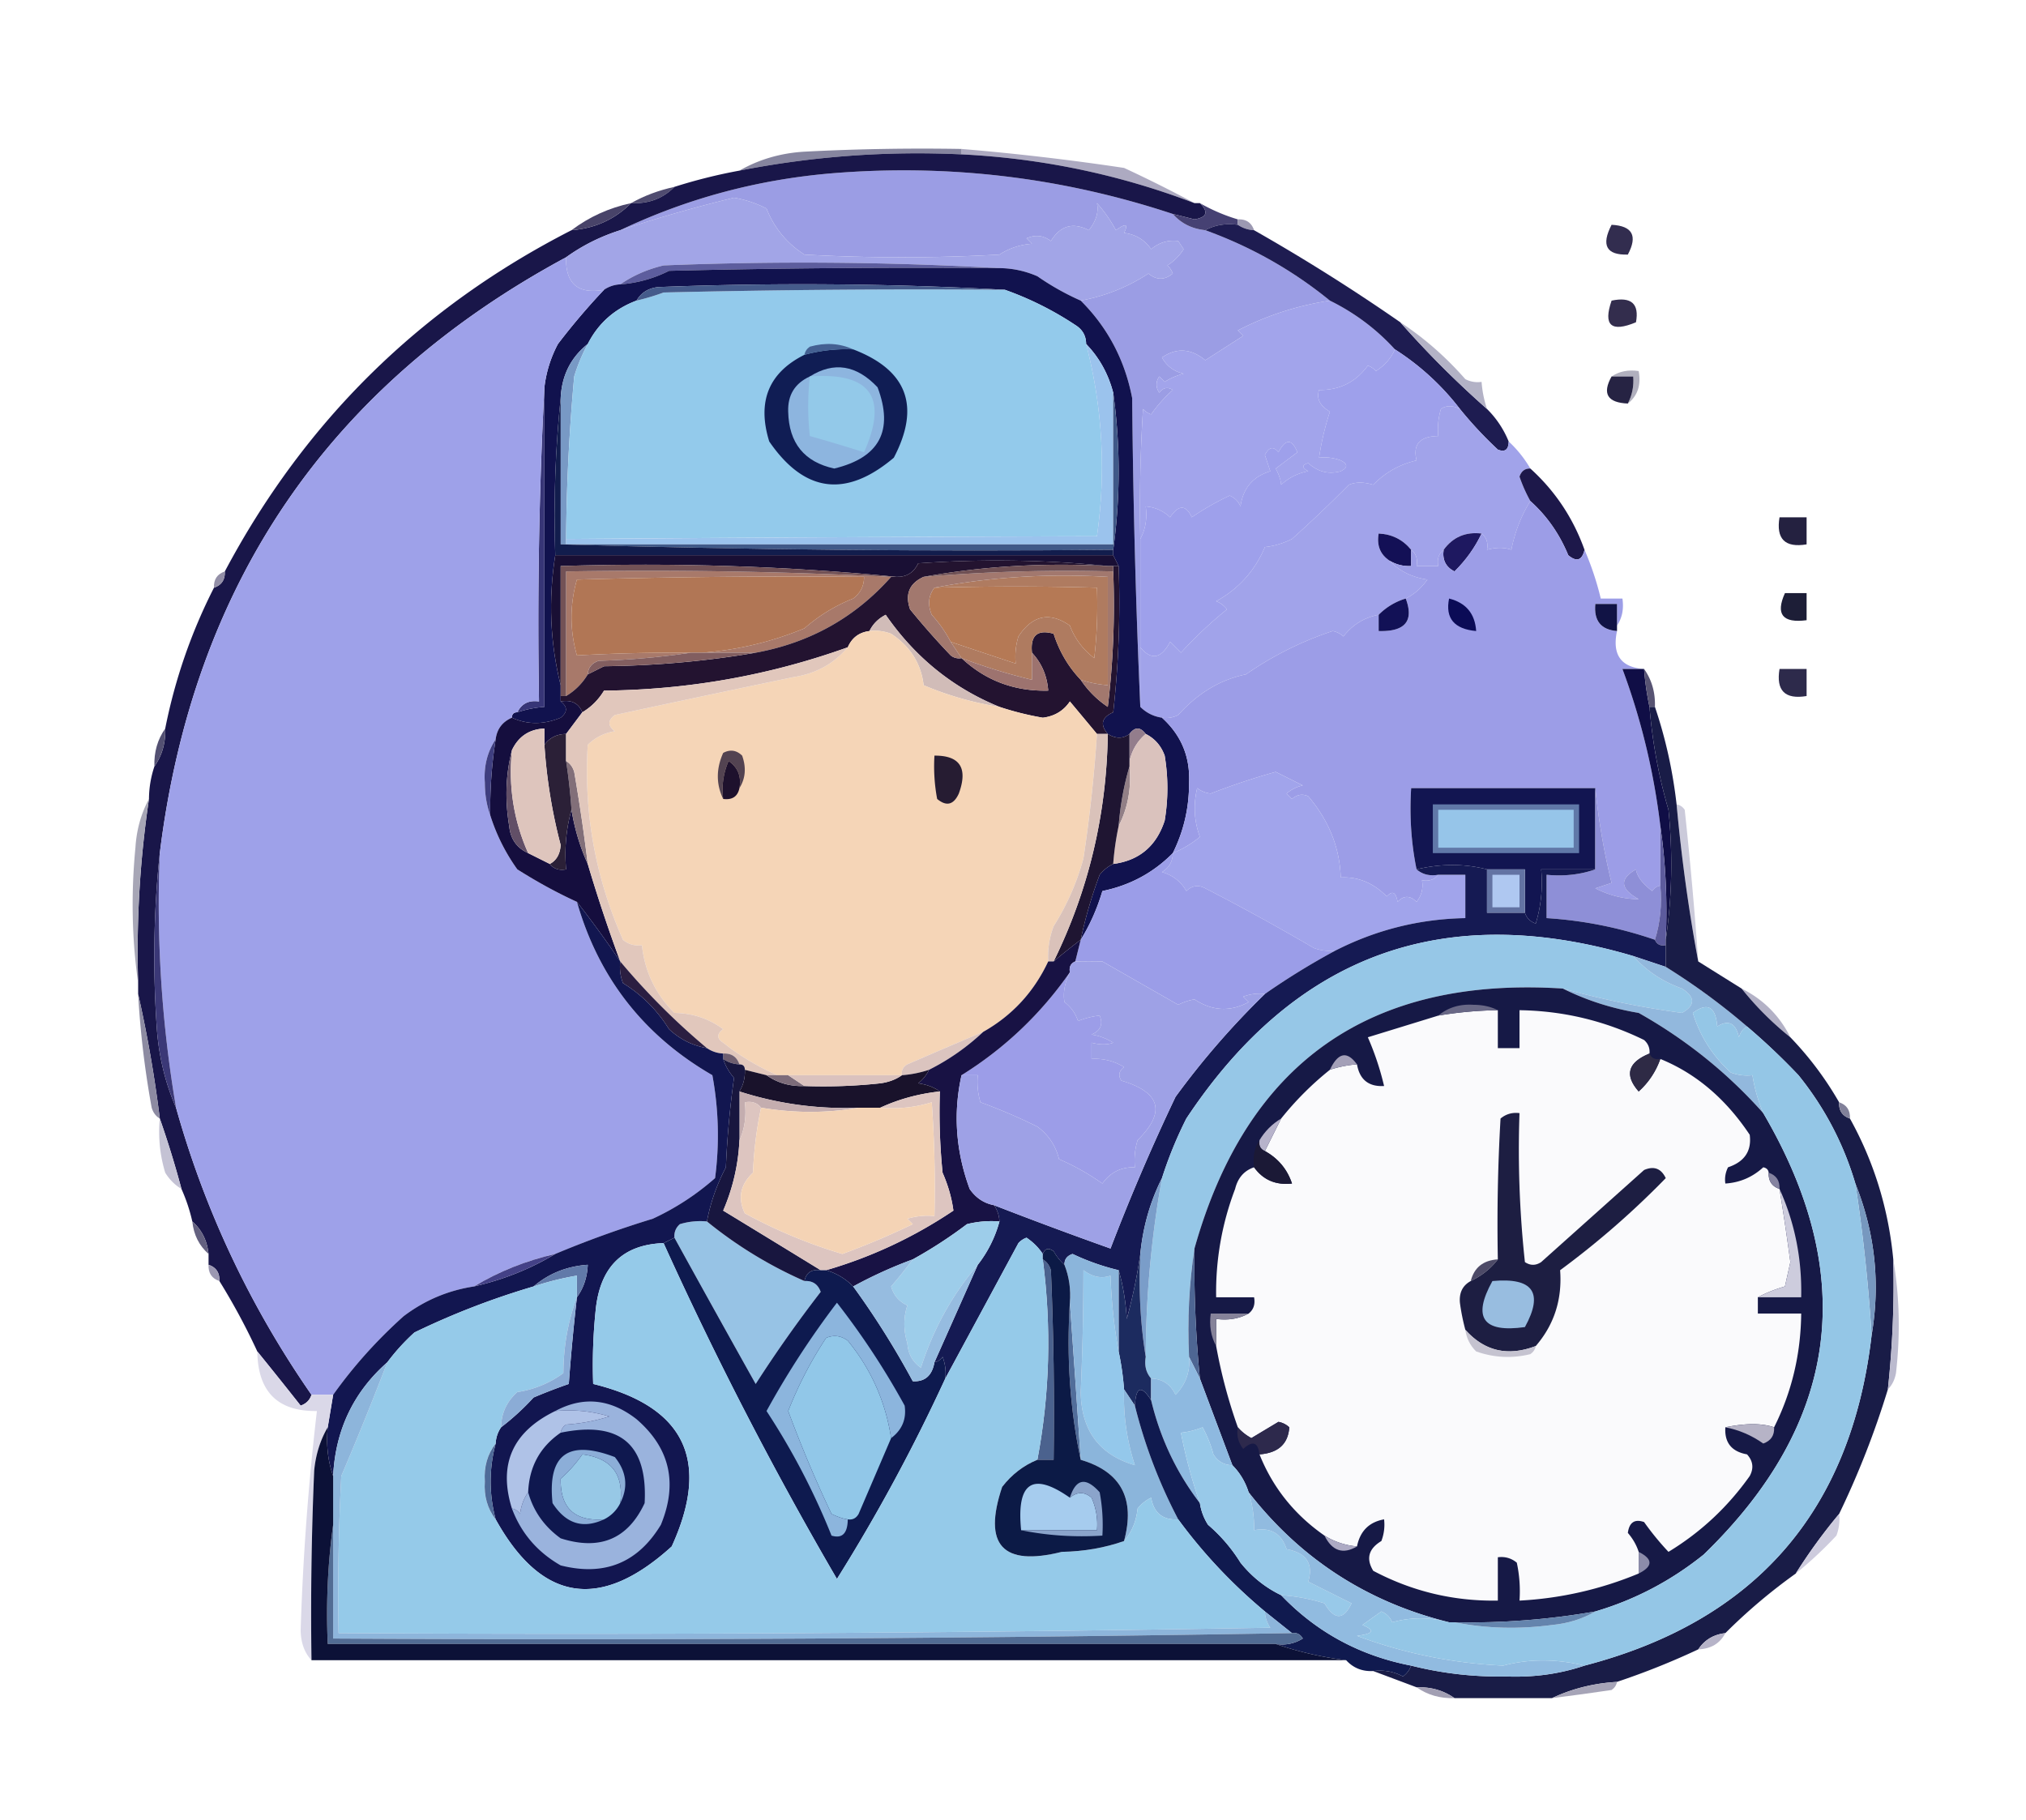 <svg xmlns="http://www.w3.org/2000/svg" width="556.548" height="500" style="shape-rendering:geometricPrecision;text-rendering:geometricPrecision;image-rendering:optimizeQuality;fill-rule:evenodd;clip-rule:evenodd" viewBox="0 0 556.548 500"><path style="opacity:1" fill="#adaac1" d="M264.137 42.411v-1.488a684.524 684.524 0 0 1 44.643 5.208 363.095 363.095 0 0 1 19.345 9.673q-30.859 -11.766 -63.988 -13.393"/><path style="opacity:1" fill="#86859f" d="M264.137 40.923v1.488a253.869 253.869 0 0 0 -61.012 4.464q8.058 -4.628 17.857 -5.208 21.565 -1.116 43.155 -0.744"/><path style="opacity:1" fill="#9b9de4" d="M322.173 58.78q3.423 3.894 8.929 4.464 18.869 6.823 34.226 19.345a81.101 81.101 0 0 0 -25.298 8.185l1.488 1.488 -10.417 6.696q-5.929 -4.869 -11.905 -0.744 1.955 3.537 5.952 4.464 -2.827 0.692 -5.208 2.232l-1.488 -1.488q-1.488 2.232 0 4.464 1.603 -2.121 3.72 -0.744a37.946 37.946 0 0 0 -5.952 6.696 5.432 5.432 0 0 1 -2.232 -1.488q-1.116 17.842 -0.744 35.714v46.131a2397.323 2397.323 0 0 1 -2.232 -84.821q-3.018 -15.714 -14.137 -26.786 10.128 -1.871 18.601 -7.44 3.335 2.783 6.696 0a5.432 5.432 0 0 0 -1.488 -2.232 14.286 14.286 0 0 0 4.464 -4.464l-1.488 -2.232q-4.095 -0.539 -7.44 2.232 -2.713 -3.884 -7.44 -4.464 1.875 -3.72 -2.232 -0.744a38.691 38.691 0 0 0 -5.208 -7.44q0.774 3.661 -2.232 7.44 -6.528 -3.388 -10.417 2.976 -3.098 -2.351 -6.696 -0.744l1.488 1.488q-4.943 0.379 -8.929 2.976 -26.786 1.488 -53.571 0 -7.225 -4.625 -10.417 -12.649a30.655 30.655 0 0 0 -8.929 -2.976 409.226 409.226 0 0 0 -31.25 8.929q27.315 -13.013 58.036 -15.625 48.091 -3.958 93.75 11.161"/><path style="opacity:1" fill="#504c70" d="M185.268 51.339q-4.726 4.808 -11.905 4.464 5.438 -3.06 11.905 -4.464"/><path style="opacity:1" fill="#191649" d="M264.137 42.411q33.129 1.626 63.988 13.393h1.488q3.653 3.625 -1.488 4.464a520.834 520.834 0 0 0 -5.952 -1.488q-45.659 -15.119 -93.75 -11.161 -30.72 2.612 -58.036 15.625 -8.15 2.588 -14.881 7.44 -97.857 52.774 -111.607 163.691 -2.588 24.165 -0.744 49.107 0.966 11.153 5.208 20.833 11.875 42.363 37.202 78.869 -0.695 2.183 -2.976 2.976a1433.037 1433.037 0 0 0 -11.905 -14.881 180.06 180.06 0 0 0 -10.417 -19.345q0.164 -3.408 -2.976 -4.464v-2.976q-0.57 -5.506 -4.464 -8.929a47.173 47.173 0 0 0 -2.976 -8.929 266.369 266.369 0 0 0 -5.952 -19.345 351.191 351.191 0 0 0 -5.952 -34.226v-2.976a284.226 284.226 0 0 1 2.976 -50.595 28.571 28.571 0 0 1 1.488 -8.929q3.177 -4.497 2.976 -10.417a148.81 148.81 0 0 1 13.393 -38.691q3.14 -1.057 2.976 -4.464 32.857 -61.875 95.238 -93.75 9.679 -0.753 16.369 -7.44 7.179 0.344 11.905 -4.464a145.089 145.089 0 0 1 17.857 -4.464 253.869 253.869 0 0 1 61.012 -4.464"/><path style="opacity:1" fill="#464173" d="M329.613 55.804a49.107 49.107 0 0 0 10.417 4.464v1.488q-4.99 -0.658 -8.929 1.488 -5.506 -0.57 -8.929 -4.464 2.94 0.716 5.952 1.488 5.141 -0.839 1.488 -4.464"/><path style="opacity:1" fill="#484369" d="M173.363 55.804q-6.69 6.688 -16.369 7.44 7.232 -5.472 16.369 -7.44"/><path style="opacity:1" fill="#9c99b2" d="M340.03 61.756v-1.488q3.408 -0.164 4.464 2.976a8.527 8.527 0 0 1 -4.464 -1.488"/><path style="opacity:1" fill="#a2a5e7" d="M296.875 82.589a71.429 71.429 0 0 1 -11.905 -6.696 26.488 26.488 0 0 0 -10.417 -2.232 956.846 956.846 0 0 0 -92.262 -0.744q-6.641 1.573 -11.905 5.208a8.527 8.527 0 0 0 -4.464 1.488q-10.699 1.949 -10.417 -8.929 6.731 -4.853 14.881 -7.44a409.226 409.226 0 0 1 31.25 -8.929 30.655 30.655 0 0 1 8.929 2.976q3.192 8.024 10.417 12.649 26.786 1.488 53.571 0 3.985 -2.597 8.929 -2.976l-1.488 -1.488q3.598 -1.607 6.696 0.744 3.888 -6.365 10.417 -2.976 3.006 -3.78 2.232 -7.44a38.691 38.691 0 0 1 5.208 7.44q4.107 -2.976 2.232 0.744 4.728 0.58 7.44 4.464 3.345 -2.771 7.44 -2.232l1.488 2.232a14.286 14.286 0 0 1 -4.464 4.464q1.021 0.924 1.488 2.232 -3.362 2.783 -6.696 0 -8.473 5.57 -18.601 7.44"/><path style="opacity:1" fill="#322d4f" d="M442.709 61.756q8.594 0.446 4.464 8.185 -8.847 0.263 -4.464 -8.185"/><path style="opacity:1" fill="#5d5d9e" d="M274.554 73.661q-45.393 -0.372 -90.774 0.744a35.566 35.566 0 0 1 -13.393 3.72q5.263 -3.635 11.905 -5.208a956.846 956.846 0 0 1 92.262 0.744"/><path style="opacity:1" fill="#a2a4eb" d="M365.328 82.589q10.246 5.049 17.857 13.393 -1.577 3.647 -5.208 5.952a5.432 5.432 0 0 0 -2.232 -1.488q-4.949 6.801 -13.393 6.696 -1.146 3.518 2.976 5.952a77.976 77.976 0 0 0 -2.976 12.649 12.56 12.56 0 0 1 5.952 0.744q2.976 1.488 0 2.976 -4.918 1.393 -8.929 -2.232 -2.67 0.772 0 2.232 -4.289 0.804 -7.44 3.72 -0.143 -1.93 -1.488 -4.464l5.952 -4.464q-2.271 -5.643 -5.208 0 -2.039 -2.574 -3.72 0.744l1.488 4.464q-7.183 2.19 -8.185 9.673 -0.866 -2.071 -2.976 -2.976a74.405 74.405 0 0 0 -10.417 5.952q-2.424 -5.238 -5.952 0 -2.902 -2.693 -6.696 -2.976 0.658 4.988 -1.488 8.929 -0.372 -17.872 0.744 -35.714 0.924 1.019 2.232 1.488a37.946 37.946 0 0 1 5.952 -6.696q-2.118 -1.376 -3.72 0.744 -1.488 -2.232 0 -4.464l1.488 1.488a16.964 16.964 0 0 1 5.208 -2.232q-3.997 -0.927 -5.952 -4.464 5.976 -4.125 11.905 0.744l10.417 -6.696 -1.488 -1.488a81.101 81.101 0 0 1 25.298 -8.185"/><path style="opacity:1" fill="#1e1c51" d="M331.101 63.244q3.939 -2.146 8.929 -1.488 1.99 1.362 4.464 1.488a525.298 525.298 0 0 1 40.179 25.298q11.161 12.649 23.81 23.81a26.637 26.637 0 0 1 5.952 8.929q-0.039 3.411 -2.976 2.232a108.631 108.631 0 0 1 -10.417 -11.161 69.941 69.941 0 0 0 -17.857 -16.369q-7.612 -8.344 -17.857 -13.393 -15.357 -12.522 -34.226 -19.345"/><path style="opacity:1" fill="#b3b2c6" d="M384.673 88.542q9.832 6.464 17.857 15.625 2.116 1.079 4.464 0.744a30.804 30.804 0 0 0 1.488 7.44q-12.649 -11.161 -23.81 -23.81"/><path style="opacity:1" fill="#332d4d" d="M442.709 82.589q8.121 -1.704 6.696 5.952 -10.234 4.271 -6.696 -5.952"/><path style="opacity:1" fill="#b1b0be" d="M442.709 103.423q3.167 -2.122 7.44 -1.488 1.06 5.763 -2.976 8.929 1.787 -3.442 1.488 -7.44z"/><path style="opacity:1" fill="#262343" d="M442.709 103.423h5.952q0.299 3.999 -1.488 7.44 -8.423 -0.351 -4.464 -7.44"/><path style="opacity:1" fill="#a1a3ea" d="M401.042 112.351a108.631 108.631 0 0 0 10.417 11.161q2.938 1.179 2.976 -2.232a32.143 32.143 0 0 1 5.952 7.44q-2.226 -0.067 -2.976 2.232a41.22 41.22 0 0 0 2.976 6.696q-3.784 6.107 -5.208 13.393 -2.899 -1.04 -6.696 0 0.53 -2.881 -1.488 -4.464 -6.592 -0.781 -10.417 4.464 -2.018 1.583 -1.488 4.464h-5.952q0.53 -2.881 -1.488 -4.464 -3.467 -4.208 -8.929 -4.464 -0.848 4.906 2.976 7.44 3.948 4.235 10.417 5.208 -2.435 3.46 -5.952 5.208a17.47 17.47 0 0 0 -7.44 4.464q-5.927 1.118 -9.673 5.952a5.863 5.863 0 0 0 -2.976 -1.488 93.006 93.006 0 0 0 -23.81 11.905q-10.579 2.176 -18.601 11.161a7.336 7.336 0 0 1 -4.464 0.744q-3.487 -0.521 -5.952 -2.976v-16.369q4.501 5.491 8.185 -1.488l2.976 2.976a113.988 113.988 0 0 1 12.649 -11.905 6.637 6.637 0 0 0 -2.976 -2.232q9.253 -5.095 13.393 -14.881a21.875 21.875 0 0 0 7.44 -2.232 358.631 358.631 0 0 0 15.625 -14.881q2.804 -1.183 6.696 0 4.939 -5.076 11.905 -6.696 -1.634 -6.585 5.952 -6.696 -0.357 -3.795 0.744 -7.44 2.202 -1.499 5.208 0"/><path style="opacity:1" fill="#9ea0eb" d="M383.185 95.982a69.941 69.941 0 0 1 17.857 16.369q-3.006 -1.499 -5.208 0a19.196 19.196 0 0 0 -0.744 7.44q-7.586 0.112 -5.952 6.696 -6.966 1.621 -11.905 6.696 -3.893 -1.183 -6.696 0a358.631 358.631 0 0 1 -15.625 14.881 21.875 21.875 0 0 1 -7.44 2.232q-4.14 9.786 -13.393 14.881a6.637 6.637 0 0 1 2.976 2.232 113.988 113.988 0 0 0 -12.649 11.905l-2.976 -2.976q-3.683 6.979 -8.185 1.488v-29.762q2.146 -3.94 1.488 -8.929 3.795 0.283 6.696 2.976 3.528 -5.238 5.952 0a74.405 74.405 0 0 1 10.417 -5.952q2.11 0.905 2.976 2.976 1.001 -7.482 8.185 -9.673l-1.488 -4.464q1.682 -3.318 3.72 -0.744 2.938 -5.643 5.208 0l-5.952 4.464q1.345 2.534 1.488 4.464 3.152 -2.917 7.44 -3.72 -2.67 -1.46 0 -2.232 4.01 3.625 8.929 2.232 2.976 -1.488 0 -2.976a12.56 12.56 0 0 0 -5.952 -0.744 77.976 77.976 0 0 1 2.976 -12.649q-4.122 -2.435 -2.976 -5.952 8.443 0.104 13.393 -6.696 1.308 0.469 2.232 1.488 3.631 -2.305 5.208 -5.952"/><path style="opacity:1" fill="#11124e" d="M274.554 73.661q5.417 0.052 10.417 2.232a71.429 71.429 0 0 0 11.905 6.696q11.119 11.071 14.137 26.786 0.375 42.792 2.232 84.821 2.466 2.455 5.952 2.976 7.921 7.176 7.44 17.857 0.051 10.25 -4.464 19.345 -7.997 8.095 -19.345 10.417 -2.162 7.298 -5.952 13.393a122.024 122.024 0 0 1 5.208 -17.857q1.582 -1.966 3.72 -2.976 10.726 -1.411 14.137 -11.905 1.488 -8.929 0 -17.857 -1.473 -4.071 -5.208 -5.952 -2.232 -2.976 -4.464 0 -2.683 2.021 -5.952 0 -3.293 -3.862 1.488 -5.952a272.322 272.322 0 0 0 1.488 -40.179l-1.488 -2.976v-1.488a157.292 157.292 0 0 0 0 -43.155q-2.025 -7.783 -7.44 -13.393 -0.024 -3.387 -2.976 -5.208a88.244 88.244 0 0 0 -19.345 -9.673 1019.346 1019.346 0 0 0 -95.238 -0.744q-4.063 0.446 -5.952 3.72 -9.071 3.4 -13.393 11.905 -7.015 5.589 -7.44 14.881 -2.217 21.174 -1.488 43.155 -2.881 18.244 1.488 35.714v4.464q2.881 2.173 0 4.464 -7.021 2.908 -13.393 0 0 -1.488 1.488 -1.488a30.804 30.804 0 0 1 7.44 -1.488v-87.798a33.333 33.333 0 0 1 3.72 -11.905q5.957 -7.813 12.649 -14.881a8.527 8.527 0 0 1 4.464 -1.488 35.566 35.566 0 0 0 13.393 -3.72q45.381 -1.116 90.774 -0.744"/><path style="opacity:1" fill="#7899c5" d="M161.458 94.494a49.107 49.107 0 0 0 -3.72 8.929 537.203 537.203 0 0 0 -2.232 44.643v1.488h-1.488v-40.179q0.426 -9.292 7.44 -14.881"/><path style="opacity:1" fill="#93caeb" d="M276.042 79.613a88.244 88.244 0 0 1 19.345 9.673q2.952 1.821 2.976 5.208 6.777 26.131 2.976 52.827 -73.01 0.208 -145.833 0.744a537.203 537.203 0 0 1 2.232 -44.643 49.107 49.107 0 0 1 3.72 -8.929q4.321 -8.504 13.393 -11.905a63.988 63.988 0 0 0 7.44 -2.232q46.869 -1.116 93.75 -0.744"/><path style="opacity:1" fill="#101d54" d="M234.375 95.982q22.259 8.527 11.161 29.762 -19.722 16.661 -34.226 -4.464 -5.077 -16.435 9.673 -23.81a43.452 43.452 0 0 1 13.393 -1.488"/><path style="opacity:1" fill="#8db5df" d="M222.47 103.423q9.921 -6.228 18.601 2.976 6.729 17.844 -11.905 22.321 -12.354 -2.692 -12.649 -15.625 -0.228 -6.835 5.952 -9.673"/><path style="opacity:1" fill="#93c9e9" d="M222.47 103.423q24.982 -1.827 14.881 20.833a482.143 482.143 0 0 0 -14.881 -4.464 74.107 74.107 0 0 1 0 -16.369"/><path style="opacity:1" fill="#446092" d="M234.375 95.982q-6.853 -0.295 -13.393 1.488 0.247 -1.376 1.488 -2.232 6.399 -1.786 11.905 0.744"/><path style="opacity:1" fill="#455b8b" d="M276.042 79.613q-46.881 -0.372 -93.75 0.744a63.988 63.988 0 0 1 -7.44 2.232q1.89 -3.274 5.952 -3.72a1019.346 1019.346 0 0 1 95.238 0.744"/><path style="opacity:1" fill="#1d184a" d="M420.387 128.72q10.202 9.222 14.881 22.321 -1 4.385 -4.464 1.488 -3.601 -8.768 -10.417 -14.881a41.22 41.22 0 0 1 -2.976 -6.696q0.75 -2.299 2.976 -2.232"/><path style="opacity:1" fill="#242140" d="M488.84 142.113h7.44v7.44q-8.929 1.488 -7.44 -7.44"/><path style="opacity:1" fill="#9bc3ed" d="M298.363 94.494q5.415 5.61 7.44 13.393v41.667h-150.298v-1.488q72.823 -0.536 145.833 -0.744 3.801 -26.696 -2.976 -52.827"/><path style="opacity:1" fill="#131056" d="M387.649 151.042v4.464q-3.256 0.149 -5.952 -1.488 -3.824 -2.534 -2.976 -7.44 5.461 0.256 8.929 4.464"/><path style="opacity:1" fill="#405988" d="M305.804 107.887a157.292 157.292 0 0 1 0 43.155q-76.274 0.741 -151.786 -1.488h151.786z"/><path style="opacity:1" fill="#1e1860" d="M406.994 146.577q-2.699 5.717 -7.44 10.417 -3.597 -1.83 -2.976 -5.952 3.824 -5.246 10.417 -4.464"/><path style="opacity:1" fill="#121d4d" d="M154.018 109.375v40.179q75.512 2.229 151.786 1.488v1.488h-153.274q-0.729 -21.981 1.488 -43.155"/><path style="opacity:1" fill="#190f34" d="M152.53 152.53h153.274l1.488 2.976h-2.976q-25.653 -2.588 -52.083 -0.744 -1.804 3.808 -5.952 3.72 -45.327 -4.438 -92.262 -2.976v32.738q-4.369 -17.47 -1.488 -35.714"/><path style="opacity:1" fill="#373577" d="M149.554 106.399v87.798a30.804 30.804 0 0 0 -7.44 1.488q1.756 -3.58 5.952 -2.976 -0.737 -43.542 1.488 -86.31"/><path style="opacity:1" fill="#9c9de7" d="M420.387 137.649q6.815 6.113 10.417 14.881 3.464 2.897 4.464 -1.488a80.804 80.804 0 0 1 4.464 13.393h5.952q0.634 4.274 -1.488 7.44v-5.952h-5.952q-0.677 6.893 5.952 7.44 -2.067 9.792 7.44 10.417h-5.952q7.735 20.784 10.417 43.155v16.369q-1.378 0.247 -2.232 1.488 -4.033 -3.039 -4.464 -5.952 -6.888 3.975 0.744 8.185 -6.125 -0.043 -11.905 -2.976l4.464 -1.488a187.5 187.5 0 0 1 -4.464 -26.042h-50.595q-0.716 11.595 1.488 22.321 2.384 2.085 5.952 1.488 -1.582 2.018 -4.464 1.488 0.585 3.299 -1.488 5.952 -2.723 -2.704 -5.208 0 -0.708 -4.019 -2.976 -1.488 -5.565 -5.607 -12.649 -5.208 -0.397 -12.271 -8.929 -22.321 -2.342 -1.098 -4.464 0.744l-1.488 -1.488a10.119 10.119 0 0 1 4.464 -2.232l-7.44 -3.72a188.988 188.988 0 0 0 -17.857 5.952 7.336 7.336 0 0 1 -3.72 -1.488q-1.655 6.835 0.744 13.393a28.571 28.571 0 0 1 -7.44 4.464q4.515 -9.095 4.464 -19.345 0.481 -10.682 -7.44 -17.857a7.336 7.336 0 0 0 4.464 -0.744q8.022 -8.985 18.601 -11.161a93.006 93.006 0 0 1 23.81 -11.905 5.863 5.863 0 0 1 2.976 1.488q3.746 -4.835 9.673 -5.952v4.464q10.905 0.327 7.44 -8.929 3.518 -1.749 5.952 -5.208 -6.469 -0.973 -10.417 -5.208 2.696 1.637 5.952 1.488v-4.464q2.018 1.583 1.488 4.464h5.952q-0.53 -2.881 1.488 -4.464 -0.621 4.122 2.976 5.952 4.741 -4.699 7.44 -10.417 2.018 1.583 1.488 4.464 3.798 -1.04 6.696 0 1.424 -7.286 5.208 -13.393"/><path style="opacity:1" fill="#938fa7" d="M61.756 156.994q0.164 3.408 -2.976 4.464 -0.164 -3.408 2.976 -4.464"/><path style="opacity:1" fill="#9ea1e9" d="M155.506 70.685q-0.283 10.878 10.417 8.929a183.036 183.036 0 0 0 -12.649 14.881 33.333 33.333 0 0 0 -3.72 11.905 1252.977 1252.977 0 0 0 -1.488 86.31q-4.196 -0.604 -5.952 2.976 -1.488 0 -1.488 1.488 -3.933 1.702 -4.464 5.952 -3.452 5.149 -2.976 11.905 0.01 4.902 1.488 8.929a52.381 52.381 0 0 0 7.44 14.881q8.269 5.234 16.369 8.929 8.964 31.31 37.202 47.619a90.327 90.327 0 0 1 0.744 28.274 70.387 70.387 0 0 1 -17.113 11.161 282.738 282.738 0 0 0 -26.786 9.673q-12.119 2.783 -22.321 8.929 -10.699 1.629 -19.345 8.185 -11.027 9.893 -19.345 21.577h-5.952q-25.327 -36.506 -37.202 -78.869a332.887 332.887 0 0 1 -4.464 -69.941q13.75 -110.917 111.607 -163.691"/><path style="opacity:1" fill="#a8796a" d="M244.792 158.482q-14.851 16.735 -37.202 20.833h-14.881q14.546 -1.027 28.274 -6.696a46.28 46.28 0 0 1 13.393 -8.185q3.021 -2.286 2.976 -5.952 -39.442 -0.372 -78.869 0.744 -2.976 10.417 0 20.833 15.491 -0.857 31.25 -0.744 -12.244 1.845 -25.298 2.232 -2.804 0.93 -2.976 3.72 -2.232 3.72 -5.952 5.952v-34.226a1340.775 1340.775 0 0 1 89.286 1.488"/><path style="opacity:1" fill="#1d1e37" d="M490.328 162.947h5.952v7.44q-9.899 1.29 -5.952 -7.44"/><path style="opacity:1" fill="#b17655" d="M192.708 179.316h-2.976q-15.759 -0.113 -31.25 0.744 -2.976 -10.417 0 -20.833 39.427 -1.116 78.869 -0.744 0.045 3.667 -2.976 5.952a46.28 46.28 0 0 0 -13.393 8.185q-13.728 5.67 -28.274 6.696"/><path style="opacity:1" fill="#121156" d="M386.161 164.435q3.464 9.256 -7.44 8.929v-4.464a17.47 17.47 0 0 1 7.44 -4.464"/><path style="opacity:1" fill="#735256" d="M246.28 158.482h-1.488a1340.775 1340.775 0 0 0 -89.286 -1.488v34.226h-1.488v-35.714q46.935 -1.461 92.262 2.976"/><path style="opacity:1" fill="#111345" d="M444.197 171.875v1.488q-6.629 -0.548 -5.952 -7.44h5.952z"/><path style="opacity:1" fill="#0b0b56" d="M398.066 164.435q6.967 1.759 7.44 8.929 -9.067 -0.823 -7.44 -8.929"/><path style="opacity:1" fill="#231330" d="M304.316 155.506q-26.152 -1.438 -50.595 2.976 -5.89 2.692 -3.72 8.929a211.31 211.31 0 0 0 11.161 12.649 3.616 3.616 0 0 0 2.976 0.744q9.908 9.262 23.81 8.929 -0.461 -6.118 -4.464 -10.417 -0.723 -7.098 5.952 -5.208 2.344 7.313 7.44 12.649a26.637 26.637 0 0 0 7.44 7.44 233.631 233.631 0 0 0 1.488 -37.202v-1.488h1.488a272.322 272.322 0 0 1 -1.488 40.179q-4.781 2.091 -1.488 5.952h-2.976a3938.991 3938.991 0 0 0 -7.44 -8.929q-2.619 3.871 -7.44 4.464a80.952 80.952 0 0 1 -11.905 -2.976q-19.134 -7.783 -31.25 -25.298 -3.024 1.536 -4.464 4.464 -4.25 0.531 -5.952 4.464 -32.223 11.574 -66.964 11.905 -2.28 3.768 -5.952 5.952 -1.525 -3.741 -5.952 -2.976v-1.488h1.488q3.72 -2.232 5.952 -5.952l4.464 -2.232q21.318 -0.234 41.667 -3.72 22.351 -4.098 37.202 -20.833h1.488q4.149 0.088 5.952 -3.72 26.43 -1.844 52.083 0.744"/><path style="opacity:1" fill="#b57955" d="M261.161 176.339a35.714 35.714 0 0 0 -5.208 -7.44q-1.741 -4.211 0.744 -7.44a764.881 764.881 0 0 1 44.643 0 126.488 126.488 0 0 1 -0.744 19.345q-4.653 -3.531 -6.696 -8.929 -8.311 -5.81 -14.137 2.976a19.196 19.196 0 0 0 -0.744 7.44 3534.229 3534.229 0 0 1 -17.857 -5.952"/><path style="opacity:1" fill="#af7b60" d="M296.875 186.756q-5.097 -5.336 -7.44 -12.649 -6.676 -1.89 -5.952 5.208v7.44a160.714 160.714 0 0 1 -19.345 -5.952l-2.976 -4.464q8.847 2.976 17.857 5.952a19.196 19.196 0 0 1 0.744 -7.44q5.826 -8.786 14.137 -2.976 2.043 5.397 6.696 8.929 1.115 -9.644 0.744 -19.345a764.881 764.881 0 0 0 -44.643 0q22.949 -4.411 47.619 -2.976v29.762a30.804 30.804 0 0 1 -7.44 -1.488"/><path style="opacity:1" fill="#a2786e" d="M305.804 156.994q0.74 18.661 -1.488 37.202a26.637 26.637 0 0 1 -7.44 -7.44 30.804 30.804 0 0 0 7.44 1.488v-29.762q-24.67 -1.435 -47.619 2.976 -2.485 3.229 -0.744 7.44a35.714 35.714 0 0 1 5.208 7.44l2.976 4.464a3.616 3.616 0 0 1 -2.976 -0.744 211.31 211.31 0 0 1 -11.161 -12.649q-2.17 -6.237 3.72 -8.929a470.238 470.238 0 0 1 52.083 -1.488"/><path style="opacity:1" fill="#6f5054" d="M304.316 155.506h1.488v1.488a470.238 470.238 0 0 0 -52.083 1.488q24.443 -4.414 50.595 -2.976"/><path style="opacity:1" fill="#825e60" d="M189.732 179.316h17.857q-20.348 3.487 -41.667 3.72l-4.464 2.232q0.173 -2.79 2.976 -3.72 13.054 -0.387 25.298 -2.232"/><path style="opacity:1" fill="#9d736f" d="M283.482 179.316q4.003 4.299 4.464 10.417 -13.902 0.333 -23.81 -8.929a160.714 160.714 0 0 0 19.345 5.952z"/><path style="opacity:1" fill="#2d2a4b" d="M488.84 183.78h7.44v7.44q-8.929 1.488 -7.44 -7.44"/><path style="opacity:1" fill="#d1bcb8" d="M274.554 194.197a88.988 88.988 0 0 1 -20.833 -5.952q-1.052 -8.935 -8.929 -14.137a12.5 12.5 0 0 0 -5.952 -0.744q1.44 -2.929 4.464 -4.464 12.116 17.515 31.25 25.298"/><path style="opacity:1" fill="#100e46" d="M451.637 183.78a77.381 77.381 0 0 0 1.488 10.417 141.369 141.369 0 0 0 5.208 28.274q1.836 18.252 -0.744 35.714 0.725 -16.042 -1.488 -31.25 -2.682 -22.371 -10.417 -43.155z"/><path style="opacity:1" fill="#585473" d="M451.637 183.78q3.177 4.497 2.976 10.417h-1.488a77.381 77.381 0 0 1 -1.488 -10.417"/><path style="opacity:1" fill="#f5d5b7" d="M238.839 173.363a12.5 12.5 0 0 1 5.952 0.744q7.876 5.202 8.929 14.137a88.988 88.988 0 0 0 20.833 5.952q5.804 1.932 11.905 2.976 4.821 -0.594 7.44 -4.464 3.714 4.445 7.44 8.929a403.274 403.274 0 0 1 -3.72 34.226 68.452 68.452 0 0 1 -8.185 18.601 23.661 23.661 0 0 0 -1.488 9.673q-5.881 12.574 -17.857 19.345a2062.501 2062.501 0 0 0 -20.833 8.929q-1.781 1.021 -1.488 2.976h-34.226a67.411 67.411 0 0 1 -14.881 -8.929q-2.704 -1.726 0 -3.72 -5.891 -4.344 -13.393 -4.464 -7.754 -7.698 -8.929 -18.601 -2.951 0.379 -5.208 -1.488 -11.393 -25.701 -9.673 -53.571 3.109 -3.042 7.44 -3.72 -2.976 -2.232 0 -4.464a7261.91 7261.91 0 0 1 49.107 -10.417q9.167 -1.405 14.881 -8.185 1.702 -3.933 5.952 -4.464"/><path style="opacity:1" fill="#937d8c" d="M314.732 201.637q-3.411 2.906 -4.464 7.44v-7.44q2.232 -2.976 4.464 0"/><path style="opacity:1" fill="#535072" d="M45.387 200.149q0.201 5.92 -2.976 10.417 -0.201 -5.92 2.976 -10.417"/><path style="opacity:1" fill="#534351" d="M203.125 216.518q0.857 -4.833 -2.976 -7.44a19.494 19.494 0 0 0 -1.488 10.417q-2.94 -6.094 0 -12.649 2.866 -1.527 5.208 0.744 1.76 4.938 -0.744 8.929"/><path style="opacity:1" fill="#1e112d" d="M203.125 216.518q-0.716 3.455 -4.464 2.976a19.494 19.494 0 0 1 1.488 -10.417q3.833 2.607 2.976 7.44"/><path style="opacity:1" fill="#261c32" d="M256.697 207.589q10.521 -0.071 6.696 10.417 -2.128 4.67 -5.952 1.488a48.363 48.363 0 0 1 -0.744 -11.905"/><path style="opacity:1" fill="#a1a4eb" d="M395.09 240.328h7.44v11.905q-18.92 0.357 -35.714 8.929a12.5 12.5 0 0 1 -5.952 -0.744 627.977 627.977 0 0 0 -29.762 -16.369q-2.866 -1.527 -5.208 0.744 -2.25 -3.927 -6.696 -5.208 2.952 -1.821 2.976 -5.208a28.571 28.571 0 0 0 7.44 -4.464q-2.399 -6.558 -0.744 -13.393a7.336 7.336 0 0 0 3.72 1.488 188.988 188.988 0 0 1 17.857 -5.952l7.44 3.72a10.119 10.119 0 0 0 -4.464 2.232l1.488 1.488q2.122 -1.842 4.464 -0.744 8.531 10.051 8.929 22.321 7.083 -0.399 12.649 5.208 2.268 -2.531 2.976 1.488 2.485 -2.704 5.208 0 2.073 -2.653 1.488 -5.952 2.882 0.53 4.464 -1.488"/><path style="opacity:1" fill="#150e3e" d="M154.018 192.708q4.427 -0.765 5.952 2.976l-4.464 5.952q-3.793 0.06 -5.952 2.976v-4.464q-6.232 0.272 -8.929 5.952 -2.563 10.003 -0.744 20.833 0.499 5.314 5.208 7.44l5.952 2.976q1.583 2.018 4.464 1.488 -0.704 -8.641 1.488 -16.369 1.295 7.903 4.464 14.881a424.107 424.107 0 0 0 8.929 26.786 293.155 293.155 0 0 0 -11.905 -16.369q-8.1 -3.695 -16.369 -8.929a52.381 52.381 0 0 1 -7.44 -14.881q-0.141 -10.499 1.488 -20.833 0.531 -4.25 4.464 -5.952 6.372 2.908 13.393 0 2.881 -2.292 0 -4.464"/><path style="opacity:1" fill="#3f3e80" d="M136.161 203.125a123.066 123.066 0 0 0 -1.488 20.833q-1.478 -4.027 -1.488 -8.929 -0.476 -6.756 2.976 -11.905"/><path style="opacity:1" fill="#624f67" d="M140.625 206.101q-1.5 14.955 4.464 28.274 -4.71 -2.126 -5.208 -7.44 -1.818 -10.83 0.744 -20.833"/><path style="opacity:1" fill="#826f79" d="M155.506 209.078q1.612 0.933 2.232 2.976a517.857 517.857 0 0 1 3.72 25.298q-3.17 -6.978 -4.464 -14.881a156.25 156.25 0 0 0 -1.488 -13.393"/><path style="opacity:1" fill="#121551" d="M438.244 216.518v22.321h-14.881a38.542 38.542 0 0 1 -1.488 14.881q-2.281 -0.793 -2.976 -2.976v-11.905h-10.417q-9.326 -2.39 -19.345 0 -2.204 -10.726 -1.488 -22.321z"/><path style="opacity:1" fill="#927f86" d="M310.268 210.566q0.857 8.903 -2.976 16.369 0.688 -8.616 2.976 -16.369"/><path style="opacity:1" fill="#6078a8" d="M393.601 220.982h40.179v13.393h-40.179z"/><path style="opacity:1" fill="#2b2037" d="M155.506 201.637v7.44q1.033 6.656 1.488 13.393 -2.192 7.728 -1.488 16.369 -2.881 0.53 -4.464 -1.488 2.735 -1.455 2.976 -5.208a144.792 144.792 0 0 1 -4.464 -27.53q2.159 -2.917 5.952 -2.976"/><path style="opacity:1" fill="#96c5e9" d="M395.09 222.47h37.202v10.417h-37.202z"/><path style="opacity:1" fill="#dac2bd" d="M314.732 201.637q3.735 1.881 5.208 5.952 1.488 8.929 0 17.857 -3.411 10.494 -14.137 11.905a77.381 77.381 0 0 1 1.488 -10.417q3.833 -7.466 2.976 -16.369v-1.488q1.054 -4.534 4.464 -7.44"/><path style="opacity:1" fill="#dec5bd" d="M149.554 204.613a144.792 144.792 0 0 0 4.464 27.53q-0.241 3.753 -2.976 5.208l-5.952 -2.976q-5.964 -13.318 -4.464 -28.274 2.696 -5.68 8.929 -5.952z"/><path style="opacity:1" fill="#8e8fd7" d="M438.244 216.518a187.5 187.5 0 0 0 4.464 26.042l-4.464 1.488q5.78 2.933 11.905 2.976 -7.632 -4.21 -0.744 -8.185 0.432 2.914 4.464 5.952 0.854 -1.241 2.232 -1.488 0.698 7.906 -1.488 14.881a113.095 113.095 0 0 0 -29.762 -5.952v-11.905q7.173 0.692 13.393 -1.488z"/><path style="opacity:1" fill="#9b9de8" d="M322.173 234.375q-0.024 3.387 -2.976 5.208 4.446 1.281 6.696 5.208 2.342 -2.271 5.208 -0.744a627.977 627.977 0 0 1 29.762 16.369 12.5 12.5 0 0 0 5.952 0.744 196.429 196.429 0 0 0 -19.345 11.905 12.5 12.5 0 0 0 -5.952 0.744l1.488 1.488q-7.542 4.086 -14.881 -0.744 -2.353 0.402 -4.464 1.488 -10.409 -5.94 -20.833 -11.905a147.322 147.322 0 0 0 -7.44 0l1.488 -5.952q3.79 -6.095 5.952 -13.393 11.348 -2.321 19.345 -10.417"/><path style="opacity:1" fill="#cbcada" d="M460.566 220.982q1.378 0.247 2.232 1.488a1148.81 1148.81 0 0 1 3.72 41.667q-3.894 -20.818 -5.952 -43.155"/><path style="opacity:1" fill="#5d5b9d" d="M456.102 226.935q2.213 15.208 1.488 31.25v1.488q-2.214 0.382 -2.976 -1.488 2.186 -6.975 1.488 -14.881z"/><path style="opacity:1" fill="#1f1532" d="M304.316 201.637q3.269 2.021 5.952 0v8.929q-2.289 7.753 -2.976 16.369a77.381 77.381 0 0 0 -1.488 10.417q-2.138 1.01 -3.72 2.976a122.024 122.024 0 0 0 -5.208 17.857 178.572 178.572 0 0 0 -7.44 5.952q14.39 -29.301 14.881 -62.5"/><path style="opacity:1" fill="#a7a6b6" d="M40.923 219.494a284.226 284.226 0 0 0 -2.976 50.595q-2.582 -18.207 -0.744 -37.202 0.455 -7.359 3.72 -13.393"/><path style="opacity:1" fill="#dac2ba" d="M301.339 201.637h2.976q-0.491 33.199 -14.881 62.5h-1.488a23.661 23.661 0 0 1 1.488 -9.673 68.452 68.452 0 0 0 8.185 -18.601 403.274 403.274 0 0 0 3.72 -34.226"/><path style="opacity:1" fill="#151a53" d="M408.482 238.839v11.905h10.417q0.695 2.183 2.976 2.976a38.542 38.542 0 0 0 1.488 -14.881h14.881q-6.22 2.18 -13.393 1.488v11.905a113.095 113.095 0 0 1 29.762 5.952q0.762 1.871 2.976 1.488v5.952l-8.929 -2.976q-77.881 -23.022 -122.768 44.643a111.607 111.607 0 0 0 -6.696 16.369q-4.857 9.661 -5.952 20.833a142.857 142.857 0 0 1 -3.72 17.857q-0.405 -7.132 -2.232 -13.393a63.988 63.988 0 0 1 -12.649 -4.464q-2.299 0.75 -2.232 2.976 -1.711 -1.5 -2.976 -3.72 -2.091 -1.545 -2.976 0.744 -1.707 -2.589 -4.464 -4.464a5.432 5.432 0 0 0 -2.232 1.488 54046.168 54046.168 0 0 1 -20.089 37.202 12.5 12.5 0 0 0 -0.744 -5.952q-0.856 1.241 -2.232 1.488l11.905 -26.786a33.631 33.631 0 0 0 5.952 -11.905 8.527 8.527 0 0 0 -1.488 -4.464 1190.477 1190.477 0 0 0 31.994 11.905 572.917 572.917 0 0 1 17.857 -41.667 221.726 221.726 0 0 1 24.554 -28.274 196.429 196.429 0 0 1 19.345 -11.905q16.795 -8.571 35.714 -8.929v-11.905h-7.44q-3.568 0.597 -5.952 -1.488 10.019 -2.39 19.345 0"/><path style="opacity:1" fill="#6373a3" d="M408.482 238.839h10.417v11.905h-10.417z"/><path style="opacity:1" fill="#afc8f1" d="M409.971 240.328h7.44v8.929h-7.44z"/><path style="opacity:1" fill="#96c7e7" d="M448.661 262.649q5.368 6.063 13.393 8.929 5.521 3.567 0 6.696a245.536 245.536 0 0 1 -32.738 -6.696q-79.688 -5.092 -101.191 71.429 -2.211 14.463 -1.488 29.762 0.527 6.085 -3.72 10.417 -2.027 -4.329 -6.696 -4.464 -2.085 -2.384 -1.488 -5.952a280.506 280.506 0 0 1 4.464 -49.107 111.607 111.607 0 0 1 6.696 -16.369q44.887 -67.665 122.768 -44.643"/><path style="opacity:1" fill="#e1c7bc" d="M232.887 177.828q-5.714 6.78 -14.881 8.185a7261.91 7261.91 0 0 0 -49.107 10.417q-2.976 2.232 0 4.464 -4.332 0.679 -7.44 3.72 -1.72 27.871 9.673 53.571 2.257 1.868 5.208 1.488 1.174 10.903 8.929 18.601 7.501 0.121 13.393 4.464 -2.704 1.994 0 3.72a67.411 67.411 0 0 0 14.881 8.929h-2.976l-5.952 -1.488q0 -1.488 -1.488 -1.488 -1.057 -3.14 -4.464 -2.976a8.527 8.527 0 0 1 -4.464 -1.488 190.476 190.476 0 0 1 -23.81 -23.81 424.107 424.107 0 0 1 -8.929 -26.786 517.857 517.857 0 0 0 -3.72 -25.298q-0.621 -2.043 -2.232 -2.976v-7.44l4.464 -5.952q3.673 -2.185 5.952 -5.952 34.741 -0.33 66.964 -11.905"/><path style="opacity:1" fill="#92b8dd" d="m448.661 262.649 8.929 2.976a180.06 180.06 0 0 1 22.321 16.369q-1.612 0.932 -2.232 2.976 -1.287 -5.857 -5.952 -2.976 -0.643 -8.199 -6.696 -3.72 2.912 9.524 10.417 16.369a12.5 12.5 0 0 0 5.952 0.744 44.345 44.345 0 0 0 2.976 10.417q-14.702 -16.542 -34.226 -27.53 -11.143 -1.857 -20.833 -6.696a245.536 245.536 0 0 0 32.738 6.696q5.521 -3.129 0 -6.696 -8.025 -2.866 -13.393 -8.929"/><path style="opacity:1" fill="#b3b1c6" d="M478.423 271.578q8.929 4.464 13.393 13.393a85.566 85.566 0 0 1 -13.393 -13.393"/><path style="opacity:1" fill="#2b1e41" d="M170.387 264.137a190.476 190.476 0 0 0 23.81 23.81q-5.893 -1.013 -10.417 -5.208 -4.836 -7.813 -12.649 -12.649a12.5 12.5 0 0 1 -0.744 -5.952"/><path style="opacity:1" fill="#9c9de8" d="M293.899 267.113q-2.147 4.36 -1.488 8.185a10.387 10.387 0 0 1 3.72 5.208q3.121 -1.229 5.952 -1.488 1.469 3.589 -2.232 5.208 3.21 0.488 5.952 2.232 -2.36 0.906 -5.952 0v4.464a15.03 15.03 0 0 1 8.929 2.232q-2.122 1.603 -0.744 3.72 16.192 4.781 4.464 16.369a19.196 19.196 0 0 0 -0.744 7.44q-5.634 -0.158 -8.929 4.464a65.774 65.774 0 0 0 -11.905 -6.696q-1.348 -5.509 -5.952 -8.929a151.786 151.786 0 0 0 -15.625 -6.696 19.196 19.196 0 0 1 -0.744 -7.44h-4.464q17.759 -11.061 29.762 -28.274"/><path style="opacity:1" fill="#161946" d="M429.316 271.578q9.69 4.839 20.833 6.696 19.524 10.988 34.226 27.53 39.449 67.21 -16.369 121.28 -13.491 10.835 -29.762 15.625a200.893 200.893 0 0 1 -38.691 2.976h-1.488q-33.728 -8.308 -55.06 -35.714 -1.362 -4.317 -4.464 -7.44 -4.472 -11.915 -8.929 -23.81a322.917 322.917 0 0 1 -1.488 -35.714q21.503 -76.521 101.191 -71.429"/><path style="opacity:1" fill="#fafafc" d="M411.459 277.53v10.417h5.952v-10.417q18.015 0.256 34.226 8.185 1.68 1.497 1.488 3.72 -8.92 3.643 -2.976 10.417 4.077 -3.676 5.952 -8.929 14.647 5.964 24.554 20.833 0.851 6.653 -5.952 8.929a7.336 7.336 0 0 0 -0.744 4.464q5.981 -0.387 10.417 -4.464 1.354 0.277 1.488 1.488 -0.164 3.408 2.976 4.464a715.774 715.774 0 0 1 2.976 20.089l-1.488 6.696q-4.098 1.177 -7.44 2.976v4.464h11.905q-0.165 16.72 -7.44 31.25 -5.022 -1.71 -13.393 0 -0.411 6.298 5.952 7.44 2.487 2.729 0.744 5.952 -9.054 12.777 -22.321 20.833a75.893 75.893 0 0 1 -6.696 -8.185q-3.878 -1.366 -4.464 2.976 2.074 2.405 2.976 5.208v5.952a98.363 98.363 0 0 1 -32.738 7.44 37.202 37.202 0 0 0 -0.744 -10.417q-2.257 -1.868 -5.208 -1.488v11.905q-18.17 0.31 -34.226 -8.185 -3.055 -4.999 2.232 -8.185a12.5 12.5 0 0 0 0.744 -5.952q-6.17 1.113 -7.44 7.44 -4.878 -0.455 -8.929 -2.976 -12.393 -8.643 -17.857 -22.321 7.714 -0.565 8.185 -7.44a5.863 5.863 0 0 0 -2.976 -1.488l-7.44 4.464q-2.256 -1.24 -3.72 -2.976a141.369 141.369 0 0 1 -5.952 -22.321v-7.44q4.99 0.658 8.929 -1.488 2.018 -1.582 1.488 -4.464h-10.417a79.464 79.464 0 0 1 5.208 -29.762q1.112 -4.564 5.208 -5.952 3.741 5.21 10.417 4.464 -1.927 -5.839 -7.44 -8.929l4.464 -8.929a85.566 85.566 0 0 1 13.393 -13.393 30.804 30.804 0 0 1 7.44 -1.488q1.092 6.304 7.44 5.952a77.381 77.381 0 0 0 -4.464 -13.393l19.345 -5.952a107.143 107.143 0 0 1 16.369 -1.488"/><path style="opacity:1" fill="#696886" d="M411.459 277.53a107.143 107.143 0 0 0 -16.369 1.488q3.996 -3.342 9.673 -2.976 3.81 0.019 6.696 1.488"/><path style="opacity:1" fill="#3b3877" d="M43.899 234.375a332.887 332.887 0 0 0 4.464 69.941q-4.243 -9.68 -5.208 -20.833 -1.844 -24.942 0.744 -49.107"/><path style="opacity:1" fill="#8d8ba2" d="M37.946 273.066a351.191 351.191 0 0 1 5.952 34.226q-1.612 -0.932 -2.232 -2.976a252.976 252.976 0 0 1 -3.72 -31.25"/><path style="opacity:1" fill="#dbc4bf" d="M270.089 283.482a62.5 62.5 0 0 1 -14.881 10.417 30.804 30.804 0 0 1 -7.44 1.488q-0.293 -1.955 1.488 -2.976 10.545 -4.586 20.833 -8.929"/><path style="opacity:1" fill="#6f5f70" d="M198.661 290.923v-1.488q3.408 -0.164 4.464 2.976a8.527 8.527 0 0 1 -4.464 -1.488"/><path style="opacity:1" fill="#2e2a45" d="M453.125 289.435q0.762 1.871 2.976 1.488 -1.875 5.253 -5.952 8.929 -5.943 -6.774 2.976 -10.417"/><path style="opacity:1" fill="#a4a0b8" d="M372.768 292.411a30.804 30.804 0 0 0 -7.44 1.488q3.356 -7.135 7.44 -1.488"/><path style="opacity:1" fill="#181244" d="m296.875 258.185 -1.488 5.952q-1.871 0.763 -1.488 2.976 -12.003 17.213 -29.762 28.274 -3.493 15.67 2.232 31.25 2.519 3.664 6.696 4.464 1.362 1.99 1.488 4.464a27.53 27.53 0 0 0 -8.929 0.744 123.512 123.512 0 0 1 -14.881 9.673 122.024 122.024 0 0 0 -16.369 7.44 17.039 17.039 0 0 0 -7.44 -4.464q18.621 -5.4 34.97 -16.369 -0.683 -5.185 -2.976 -10.417a168.155 168.155 0 0 1 -0.744 -22.321q-2.475 -1.763 -5.952 -2.232 1.966 -1.58 2.976 -3.72a62.5 62.5 0 0 0 14.881 -10.417q11.976 -6.771 17.857 -19.345h1.488a178.572 178.572 0 0 1 7.44 -5.952"/><path style="opacity:1" fill="#191c47" d="M453.125 194.197h1.488q4.356 12.824 5.952 26.786 2.058 22.336 5.952 43.155 5.935 3.713 11.905 7.44a85.566 85.566 0 0 0 13.393 13.393 90.774 90.774 0 0 1 13.393 17.857q-0.164 3.408 2.976 4.464 9.93 17.9 11.905 38.691a269.345 269.345 0 0 1 -1.488 35.714 239.583 239.583 0 0 1 -13.393 34.226 150.298 150.298 0 0 0 -11.905 16.369 153.274 153.274 0 0 0 -19.345 16.369q-4.853 0.558 -7.44 4.464a206.845 206.845 0 0 1 -22.321 8.929q-9.598 0.568 -17.857 4.464h-26.786q-4.497 -3.177 -10.417 -2.976l-11.905 -4.464q4.391 -0.534 8.185 1.488 1.6 -1.214 2.232 -2.976a98.958 98.958 0 0 0 26.042 2.976q11.388 0.461 21.577 -2.976 70.454 -18.375 78.869 -90.774 3.646 -21.382 -4.464 -41.667 -4.878 -16.452 -15.625 -29.762a178.572 178.572 0 0 0 -14.137 -13.393 180.06 180.06 0 0 0 -22.321 -16.369v-7.44q2.58 -17.463 0.744 -35.714a141.369 141.369 0 0 1 -5.208 -28.274"/><path style="opacity:1" fill="#19122b" d="m204.613 293.899 5.952 1.488q4.497 3.179 10.417 2.976a146.429 146.429 0 0 0 20.833 -0.744q3.478 -0.469 5.952 -2.232a30.804 30.804 0 0 0 7.44 -1.488q-1.01 2.14 -2.976 3.72 3.478 0.469 5.952 2.232 -8.765 0.951 -16.369 4.464h-5.952a94.196 94.196 0 0 1 -32.738 -4.464q1.637 -2.696 1.488 -5.952"/><path style="opacity:1" fill="#7d6c7a" d="M210.566 295.387h5.952l4.464 2.976q-5.92 0.202 -10.417 -2.976"/><path style="opacity:1" fill="#dac2be" d="M216.518 295.387h31.25q-2.475 1.763 -5.952 2.232a146.429 146.429 0 0 1 -20.833 0.744z"/><path style="opacity:1" fill="#c4adaf" d="M203.125 299.851a94.196 94.196 0 0 0 32.738 4.464q-13.036 2.292 -26.786 0 -1.583 -2.018 -4.464 -1.488 0.673 5.713 -1.488 10.417z"/><path style="opacity:1" fill="#818099" d="M505.209 302.828q3.14 1.057 2.976 4.464 -3.14 -1.057 -2.976 -4.464"/><path style="opacity:1" fill="#b7b3cb" d="m351.935 307.292 -4.464 8.929q-1.871 -0.763 -1.488 -2.976 2.232 -3.72 5.952 -5.952"/><path style="opacity:1" fill="#c4c2d4" d="M43.899 307.292a266.369 266.369 0 0 1 5.952 19.345q-2.705 -1.629 -4.464 -4.464a38.542 38.542 0 0 1 -1.488 -14.881"/><path style="opacity:1" fill="#9ea1e6" d="M347.47 273.066a221.726 221.726 0 0 0 -24.554 28.274 572.917 572.917 0 0 0 -17.857 41.667 1190.477 1190.477 0 0 1 -31.994 -11.905q-4.177 -0.801 -6.696 -4.464 -5.725 -15.58 -2.232 -31.25h4.464a19.196 19.196 0 0 0 0.744 7.44 151.786 151.786 0 0 1 15.625 6.696q4.604 3.42 5.952 8.929a65.774 65.774 0 0 1 11.905 6.696q3.295 -4.622 8.929 -4.464a19.196 19.196 0 0 1 0.744 -7.44q11.728 -11.588 -4.464 -16.369 -1.378 -2.118 0.744 -3.72a15.03 15.03 0 0 0 -8.929 -2.232v-4.464q3.592 0.906 5.952 0a15.327 15.327 0 0 0 -5.952 -2.232q3.701 -1.619 2.232 -5.208 -2.832 0.259 -5.952 1.488a10.387 10.387 0 0 0 -3.72 -5.208q-0.659 -3.824 1.488 -8.185 -0.382 -2.213 1.488 -2.976a147.322 147.322 0 0 1 7.44 0q10.424 5.964 20.833 11.905 2.112 -1.086 4.464 -1.488 7.339 4.83 14.881 0.744l-1.488 -1.488a12.5 12.5 0 0 1 5.952 -0.744"/><path style="opacity:1" fill="#1b1936" d="M345.982 313.244q-0.382 2.213 1.488 2.976 5.513 3.089 7.44 8.929 -6.676 0.746 -10.417 -4.464 -0.634 -4.274 1.488 -7.44"/><path style="opacity:1" fill="#8583a0" d="M485.863 322.173q3.14 1.057 2.976 4.464 -3.14 -1.057 -2.976 -4.464"/><path style="opacity:1" fill="#97c3e5" d="M194.197 335.566a116.816 116.816 0 0 0 26.786 16.369q3.338 -0.19 4.464 2.976a355.655 355.655 0 0 0 -17.857 25.298 6394.35 6394.35 0 0 1 -22.321 -40.179q-0.19 -2.223 1.488 -3.72a19.196 19.196 0 0 1 7.44 -0.744"/><path style="opacity:1" fill="#9dcdea" d="M274.554 335.566a33.631 33.631 0 0 1 -5.952 11.905q-10.478 12.257 -15.625 28.274 -3.406 -2.332 -3.72 -6.696 -1.646 -5.449 0 -10.417 -3.42 -1.563 -4.464 -5.208a123.512 123.512 0 0 0 5.952 -7.44 123.512 123.512 0 0 0 14.881 -9.673 27.53 27.53 0 0 1 8.929 -0.744"/><path style="opacity:1" fill="#646180" d="M52.827 335.566q3.894 3.423 4.464 8.929 -3.894 -3.423 -4.464 -8.929"/><path style="opacity:1" fill="#18163f" d="M198.661 290.923q1.99 1.362 4.464 1.488 1.488 0 1.488 1.488 0.149 3.256 -1.488 5.952v13.393a55.06 55.06 0 0 1 -4.464 19.345 9502.983 9502.983 0 0 1 26.786 16.369q-3.749 -0.479 -4.464 2.976a116.816 116.816 0 0 1 -26.786 -16.369q1.432 -7.649 5.208 -14.881 0.527 -12.362 2.232 -24.554 -2.074 -2.405 -2.976 -5.208"/><path style="opacity:1" fill="#7798bf" d="M509.673 325.149q8.11 20.284 4.464 41.667a470.238 470.238 0 0 0 -4.464 -41.667"/><path style="opacity:1" fill="#121650" d="M158.482 247.768a293.155 293.155 0 0 1 11.905 16.369 12.5 12.5 0 0 0 0.744 5.952q7.813 4.836 12.649 12.649 4.524 4.195 10.417 5.208 1.99 1.362 4.464 1.488v1.488q0.902 2.804 2.976 5.208a255.953 255.953 0 0 0 -2.232 24.554q-3.777 7.232 -5.208 14.881a19.196 19.196 0 0 0 -7.44 0.744q-1.679 1.497 -1.488 3.72l-2.976 1.488q-16.601 0.589 -18.601 17.857a146.429 146.429 0 0 0 -0.744 20.833q37.728 9.237 21.577 44.643 -29.393 26.682 -48.363 -7.44 -2.768 -10.394 0 -20.833a8.527 8.527 0 0 1 1.488 -4.464 68.452 68.452 0 0 0 8.929 -8.185 157.738 157.738 0 0 1 9.673 -3.72q0.874 -11.951 2.232 -23.81 2.763 -3.826 2.976 -8.929 -8.612 0.603 -14.881 5.952a212.798 212.798 0 0 0 -32.738 12.649 57.143 57.143 0 0 0 -7.44 8.185q-13.954 12.29 -14.881 31.25 -2.18 -6.22 -1.488 -13.393l1.488 -8.929q8.318 -11.685 19.345 -21.577 8.646 -6.555 19.345 -8.185 12.119 -2.783 22.321 -8.929a282.738 282.738 0 0 1 26.786 -9.673 70.387 70.387 0 0 0 17.113 -11.161 90.327 90.327 0 0 0 -0.744 -28.274q-28.238 -16.31 -37.202 -47.619"/><path style="opacity:1" fill="#ddc5c0" d="M258.185 299.851a168.155 168.155 0 0 0 0.744 22.321q2.293 5.232 2.976 10.417 -16.35 10.969 -34.97 16.369h-1.488a9502.983 9502.983 0 0 0 -26.786 -16.369 55.06 55.06 0 0 0 4.464 -19.345q2.161 -4.704 1.488 -10.417 2.881 -0.53 4.464 1.488 -1.839 8.509 -2.232 17.857 -5.237 4.924 -2.232 11.161a138.988 138.988 0 0 0 26.786 11.161 212.798 212.798 0 0 0 19.345 -8.185l-1.488 -1.488a19.196 19.196 0 0 1 7.44 -0.744q0.372 -15.643 -0.744 -31.25 -6.823 2.122 -14.137 1.488 7.604 -3.513 16.369 -4.464"/><path style="opacity:1" fill="#f4d3b5" d="M209.078 304.316q13.75 2.292 26.786 0h5.952q7.314 0.634 14.137 -1.488 1.116 15.607 0.744 31.25a19.196 19.196 0 0 0 -7.44 0.744l1.488 1.488a212.798 212.798 0 0 1 -19.345 8.185 138.988 138.988 0 0 1 -26.786 -11.161q-3.004 -6.237 2.232 -11.161 0.393 -9.348 2.232 -17.857"/><path style="opacity:1" fill="#9c98b2" d="M57.292 347.47q3.14 1.057 2.976 4.464 -3.14 -1.057 -2.976 -4.464"/><path style="opacity:1" fill="#444187" d="M152.53 344.494q-10.202 6.146 -22.321 8.929 10.202 -6.146 22.321 -8.929"/><path style="opacity:1" fill="#617aa9" d="M158.482 356.399v-5.952a80.357 80.357 0 0 0 -11.905 2.976q6.269 -5.35 14.881 -5.952 -0.213 5.103 -2.976 8.929"/><path style="opacity:1" fill="#4d4a67" d="M411.459 345.982q-2.862 3.75 -7.44 5.952 1.405 -5.573 7.44 -5.952"/><path style="opacity:1" fill="#cdccdd" d="M488.84 326.637q6.301 13.938 5.952 29.762h-11.905q3.342 -1.799 7.44 -2.976l1.488 -6.696a715.774 715.774 0 0 0 -2.976 -20.089"/><path style="opacity:1" fill="#7a9dc9" d="M319.197 323.661a280.506 280.506 0 0 0 -4.464 49.107q-2.21 -13.716 -1.488 -28.274 1.095 -11.173 5.952 -20.833"/><path style="opacity:1" fill="#4e6693" d="M328.125 343.006q-0.246 17.914 1.488 35.714l-2.976 -5.952q-0.723 -15.299 1.488 -29.762"/><path style="opacity:1" fill="#0e1a4f" d="M185.268 340.03a6394.35 6394.35 0 0 0 22.321 40.179 355.655 355.655 0 0 1 17.857 -25.298q-1.126 -3.167 -4.464 -2.976 0.716 -3.455 4.464 -2.976h1.488a17.039 17.039 0 0 1 7.44 4.464 229.167 229.167 0 0 1 16.369 26.042q5.001 0.277 5.952 -5.208 1.376 -0.247 2.232 -1.488a12.5 12.5 0 0 1 0.744 5.952 488.096 488.096 0 0 1 -29.762 55.06 1013.394 1013.394 0 0 1 -47.619 -92.262z"/><path style="opacity:1" fill="#1c2b5f" d="M313.244 344.494q-0.722 14.558 1.488 28.274 -0.597 3.568 1.488 5.952v5.952q-4.031 -6.335 -4.464 1.488l-2.976 -4.464a77.381 77.381 0 0 0 -1.488 -10.417v-22.321q1.827 6.26 2.232 13.393a142.857 142.857 0 0 0 3.72 -17.857"/><path style="opacity:1" fill="#86839a" d="M343.006 360.863q-3.939 2.146 -8.929 1.488v7.44q-2.146 -3.939 -1.488 -8.929z"/><path style="opacity:1" fill="#516d9a" d="M293.899 357.887q1.54 21.357 2.976 43.155 -4.405 -20.704 -2.976 -43.155"/><path style="opacity:1" fill="#94c8eb" d="M307.292 371.28a77.381 77.381 0 0 1 1.488 10.417 60.417 60.417 0 0 0 2.976 20.833q-14.649 -4.259 -14.881 -20.089 0.735 -16.622 0.744 -33.482 3.807 2.82 7.44 1.488 0.388 10.829 2.232 20.833"/><path style="opacity:1" fill="#1d1e42" d="M421.875 369.792q-11.47 4.384 -19.345 -4.464a58.036 58.036 0 0 1 -1.488 -7.44q-0.357 -4.14 2.976 -5.952 4.579 -2.202 7.44 -5.952 -0.372 -19.36 0.744 -38.691 2.257 -1.868 5.208 -1.488a287.203 287.203 0 0 0 1.488 40.923q2.232 1.488 4.464 0l28.274 -25.298q4.06 -1.747 5.952 2.232a235.119 235.119 0 0 1 -29.018 25.298q0.9 12.039 -6.696 20.833"/><path style="opacity:1" fill="#98bde0" d="M409.971 351.935q16.734 -1.554 8.929 12.649 -17.301 2.436 -8.929 -12.649"/><path style="opacity:1" fill="#c5c3d0" d="M402.53 365.328q7.875 8.848 19.345 4.464 -0.247 1.376 -1.488 2.232 -7.549 1.839 -14.881 -0.744 -2.522 -2.504 -2.976 -5.952"/><path style="opacity:1" fill="#bbbace" d="M520.09 345.982q2.577 15.225 0.744 31.25 -0.518 2.762 -2.232 4.464a269.345 269.345 0 0 0 1.488 -35.714"/><path style="opacity:1" fill="#4b628e" d="M286.459 345.982q1.612 0.932 2.232 2.976 1.116 26.031 0.744 52.083h-4.464q5.107 -27.036 1.488 -55.06"/><path style="opacity:1" fill="#8eb9e0" d="m326.637 372.768 2.976 5.952q4.457 11.894 8.929 23.81 -3.387 -0.024 -5.208 -2.976a34.226 34.226 0 0 0 -2.976 -7.44q-3.121 1.229 -5.952 1.488a138.393 138.393 0 0 0 5.208 19.345q-9.625 -12.56 -13.393 -28.274v-5.952q4.67 0.135 6.696 4.464 4.247 -4.332 3.72 -10.417"/><path style="opacity:1" fill="#dad8e8" d="M70.685 371.28a1433.037 1433.037 0 0 1 11.905 14.881q2.281 -0.793 2.976 -2.976h5.952l-1.488 8.929q-3.095 5.305 -3.72 11.905a912.203 912.203 0 0 0 -0.744 52.083q-2.872 -3.061 -2.976 -8.185a706.846 706.846 0 0 1 4.464 -60.268q-16.158 0.213 -16.369 -16.369"/><path style="opacity:1" fill="#b6b3c6" d="M473.959 392.113q8.371 -1.71 13.393 0 0.19 3.338 -2.976 4.464 -4.826 -3.393 -10.417 -4.464"/><path style="opacity:1" fill="#2d294c" d="M345.982 399.554q-0.615 -5.04 -4.464 -1.488 -2.073 -2.653 -1.488 -5.952 1.464 1.737 3.72 2.976l7.44 -4.464a5.863 5.863 0 0 1 2.976 1.488q-0.47 6.875 -8.185 7.44"/><path style="opacity:1" fill="#8bb5db" d="M307.292 348.959v22.321q-1.844 -10.004 -2.232 -20.833 -3.634 1.332 -7.44 -1.488a767.858 767.858 0 0 1 -0.744 33.482q0.232 15.83 14.881 20.089a60.417 60.417 0 0 1 -2.976 -20.833l2.976 4.464a139.583 139.583 0 0 0 11.905 31.25q-6.315 0.391 -7.44 -5.952a10.789 10.789 0 0 0 -3.72 2.976q-0.536 5.25 -3.72 8.929 4.717 -17.435 -11.905 -22.321 -1.436 -21.798 -2.976 -43.155 0.451 -5.469 -1.488 -10.417 -0.067 -2.226 2.232 -2.976a63.988 63.988 0 0 0 12.649 4.464"/><path style="opacity:1" fill="#101a4f" d="M316.22 384.673q3.768 15.714 13.393 28.274a15.03 15.03 0 0 0 2.232 5.952 44.643 44.643 0 0 1 8.929 10.417q4.656 5.79 11.161 8.929 14.594 15.259 35.714 19.345 -0.632 1.762 -2.232 2.976 -3.793 -2.022 -8.185 -1.488 -4.494 0.243 -7.44 -2.976a94.792 94.792 0 0 1 -19.345 -4.464q3.991 0.637 7.44 -1.488 -1.021 -1.781 -2.976 -1.488l-7.44 -5.952q-13.54 -11.302 -23.81 -25.298a139.583 139.583 0 0 1 -11.905 -31.25q0.433 -7.823 4.464 -1.488"/><path style="opacity:1" fill="#95cae9" d="M286.459 344.494v1.488q3.619 28.024 -1.488 55.06 -5.705 2.329 -9.673 7.44 -8.033 23.96 16.369 17.857 9.134 -0.17 17.113 -2.976 3.185 -3.679 3.72 -8.929a10.789 10.789 0 0 1 3.72 -2.976q1.125 6.344 7.44 5.952 10.269 13.996 23.81 25.298a8.333 8.333 0 0 0 1.488 4.464q-127.967 2.232 -255.953 1.488 -0.372 -21.589 0.744 -43.155a894.346 894.346 0 0 0 12.649 -31.25 57.143 57.143 0 0 1 7.44 -8.185 212.798 212.798 0 0 1 32.738 -12.649 80.357 80.357 0 0 1 11.905 -2.976v5.952q-3.656 9.768 -3.72 20.833a28.497 28.497 0 0 1 -12.649 5.208q-4.368 3.896 -4.464 9.673a8.527 8.527 0 0 0 -1.488 4.464q-3.387 4.379 -2.976 10.417 -0.411 6.037 2.976 10.417 18.97 34.122 48.363 7.44 16.15 -35.406 -21.577 -44.643a146.429 146.429 0 0 1 0.744 -20.833q2 -17.268 18.601 -17.857a1013.394 1013.394 0 0 0 47.619 92.262 488.096 488.096 0 0 0 29.762 -55.06 54046.168 54046.168 0 0 0 20.089 -37.202 5.432 5.432 0 0 1 2.232 -1.488q2.757 1.875 4.464 4.464"/><path style="opacity:1" fill="#0f184f" d="M145.089 409.971q0.414 -10.506 8.929 -16.369 24.369 -4.996 23.065 19.345 -6.914 14.804 -23.065 9.673 -6.759 -4.868 -8.929 -12.649"/><path style="opacity:1" fill="#9ab3dd" d="M140.625 414.435q1.376 0.247 2.232 1.488 0.469 -3.478 2.232 -5.952 2.17 7.781 8.929 12.649 16.152 5.131 23.065 -9.673 1.304 -24.341 -23.065 -19.345 0.247 -1.378 1.488 -2.232a51.042 51.042 0 0 0 11.905 -2.232 38.542 38.542 0 0 0 -14.881 -1.488q11.518 -6.182 22.321 2.232 13.749 11.857 6.696 29.018 -9.499 15.714 -27.53 11.161 -9.594 -5.488 -13.393 -15.625"/><path style="opacity:1" fill="#97c8e6" d="M170.387 412.947a9.747 9.747 0 0 1 -4.464 4.464q-12.109 0.911 -11.905 -11.161a37.946 37.946 0 0 0 5.952 -6.696q11.949 1.524 10.417 13.393"/><path style="opacity:1" fill="#8caed8" d="M170.387 412.947q1.533 -11.869 -10.417 -13.393a37.946 37.946 0 0 1 -5.952 6.696q-0.204 12.071 11.905 11.161 -8.653 4.04 -14.137 -4.464 -2.121 -19.999 17.113 -12.649 4.851 6.022 1.488 12.649"/><path style="opacity:1" fill="#4f6b99" d="M136.161 396.578q-2.768 10.439 0 20.833 -3.387 -4.379 -2.976 -10.417 -0.411 -6.037 2.976 -10.417"/><path style="opacity:1" fill="#afc2e7" d="M152.53 387.649q7.585 -0.714 14.881 1.488a51.042 51.042 0 0 1 -11.905 2.232q-1.241 0.854 -1.488 2.232 -8.515 5.863 -8.929 16.369 -1.763 2.475 -2.232 5.952 -0.856 -1.241 -2.232 -1.488 -5.686 -18.237 11.905 -26.786"/><path style="opacity:1" fill="#91c7e8" d="M244.792 395.09q-4.438 10.369 -8.929 20.833 -1.021 1.781 -2.976 1.488 -1.868 -0.247 -4.464 -1.488a349.703 349.703 0 0 1 -11.905 -28.274 108.185 108.185 0 0 1 10.417 -20.089q3.122 -1.327 5.952 0.744 9.631 11.815 11.905 26.786"/><path style="opacity:1" fill="#8bacd6" d="M158.482 356.399a580.358 580.358 0 0 0 -2.232 23.81 157.738 157.738 0 0 0 -9.673 3.72 68.452 68.452 0 0 1 -8.929 8.185q0.097 -5.777 4.464 -9.673a28.497 28.497 0 0 0 12.649 -5.208q0.064 -11.065 3.72 -20.833"/><path style="opacity:1" fill="#8cb5dd" d="M244.792 395.09q-2.274 -14.97 -11.905 -26.786 -2.83 -2.071 -5.952 -0.744a108.185 108.185 0 0 0 -10.417 20.089 349.703 349.703 0 0 0 11.905 28.274q2.597 1.241 4.464 1.488 -0.074 5.796 -4.464 4.464a193.453 193.453 0 0 0 -17.857 -34.226 238.095 238.095 0 0 1 19.345 -29.762 209.822 209.822 0 0 1 18.601 28.274q0.808 5.533 -3.72 8.929"/><path style="opacity:1" fill="#96bce0" d="M250.744 345.982a123.512 123.512 0 0 1 -5.952 7.44q1.045 3.646 4.464 5.208 -1.646 4.967 0 10.417 0.314 4.365 3.72 6.696 5.147 -16.016 15.625 -28.274l-11.905 26.786q-0.951 5.485 -5.952 5.208a229.167 229.167 0 0 0 -16.369 -26.042 122.024 122.024 0 0 1 16.369 -7.44"/><path style="opacity:1" fill="#0c1a46" d="M292.411 347.47q1.939 4.948 1.488 10.417 -1.429 22.451 2.976 43.155 16.622 4.887 11.905 22.321 -7.979 2.807 -17.113 2.976 -24.402 6.103 -16.369 -17.857 3.967 -5.112 9.673 -7.44h4.464q0.372 -26.052 -0.744 -52.083 -0.621 -2.045 -2.232 -2.976v-1.488q0.885 -2.289 2.976 -0.744 1.265 2.22 2.976 3.72"/><path style="opacity:1" fill="#a6ccee" d="M293.899 411.459q3.033 -2.513 5.952 0a17.857 17.857 0 0 1 1.488 8.929h-20.833q-1.969 -19.723 13.393 -8.929"/><path style="opacity:1" fill="#8ba4cb" d="M280.506 420.387h20.833a17.857 17.857 0 0 0 -1.488 -8.929q-2.92 -2.513 -5.952 0 2.475 -7.876 8.185 -1.488 1.11 5.908 0.744 11.905 -11.597 0.716 -22.321 -1.488"/><path style="opacity:1" fill="#98c9e9" d="M338.542 402.53q3.103 3.124 4.464 7.44a31.845 31.845 0 0 1 1.488 10.417q6.808 -1.287 8.929 5.208 8.167 1.519 5.952 8.929l11.905 5.952q-3.318 6.973 -7.44 0a50.595 50.595 0 0 0 -11.905 -2.232q-6.504 -3.138 -11.161 -8.929a44.643 44.643 0 0 0 -8.929 -10.417 15.03 15.03 0 0 1 -2.232 -5.952 138.393 138.393 0 0 1 -5.208 -19.345q2.832 -0.259 5.952 -1.488a34.226 34.226 0 0 1 2.976 7.44q1.821 2.952 5.208 2.976"/><path style="opacity:1" fill="#adaac4" d="M363.84 421.875q4.051 2.521 8.929 2.976 -5.759 3.384 -8.929 -2.976"/><path style="opacity:1" fill="#cdcbdd" d="M505.209 415.923a12.5 12.5 0 0 1 -0.744 5.952 110.119 110.119 0 0 1 -11.161 10.417 150.298 150.298 0 0 1 11.905 -16.369"/><path style="opacity:1" fill="#8c8caa" d="M450.149 426.34q5.952 2.976 0 5.952z"/><path style="opacity:1" fill="#91bbe0" d="M343.006 409.971q21.332 27.406 55.06 35.714 -7.957 -2.156 -15.625 0 -0.866 -2.071 -2.976 -2.976 -2.615 1.875 -5.208 3.72 5.308 2.174 -1.488 2.976 19.327 7.223 40.179 8.185 10.631 -2.827 22.321 0 -10.189 3.438 -21.577 2.976a98.958 98.958 0 0 1 -26.042 -2.976q-21.121 -4.086 -35.714 -19.345 6.063 0.397 11.905 2.232 4.122 6.973 7.44 0l-11.905 -5.952q2.214 -7.409 -5.952 -8.929 -2.121 -6.496 -8.929 -5.208a31.845 31.845 0 0 0 -1.488 -10.417"/><path style="opacity:1" fill="#94c6e6" d="M479.911 281.994a178.572 178.572 0 0 1 14.137 13.393q10.747 13.31 15.625 29.762a470.238 470.238 0 0 1 4.464 41.667q-8.415 72.399 -78.869 90.774 -11.69 -2.827 -22.321 0 -20.851 -0.961 -40.179 -8.185 6.796 -0.802 1.488 -2.976 2.594 -1.845 5.208 -3.72 2.11 0.905 2.976 2.976 7.668 -2.156 15.625 0h1.488q12.99 2.573 26.786 0.744 6.6 -0.624 11.905 -3.72 16.271 -4.79 29.762 -15.625 55.818 -54.07 16.369 -121.28a44.345 44.345 0 0 1 -2.976 -10.417 12.5 12.5 0 0 1 -5.952 -0.744q-7.504 -6.845 -10.417 -16.369 6.054 -4.479 6.696 3.72 4.665 -2.881 5.952 2.976 0.621 -2.045 2.232 -2.976"/><path style="opacity:1" fill="#6484ad" d="M438.244 442.709q-5.305 3.097 -11.905 3.72 -13.796 1.829 -26.786 -0.744 19.51 0.387 38.691 -2.976"/><path style="opacity:1" fill="#8db5db" d="M106.399 374.256a894.346 894.346 0 0 1 -12.649 31.25q-1.116 21.565 -0.744 43.155 127.985 0.744 255.953 -1.488a8.333 8.333 0 0 1 -1.488 -4.464l7.44 5.952a11659.234 11659.234 0 0 1 -263.393 1.488v-44.643q0.927 -18.96 14.881 -31.25"/><path style="opacity:1" fill="#526c94" d="M91.518 418.899v31.25a11659.234 11659.234 0 0 0 263.393 -1.488q1.955 -0.293 2.976 1.488 -3.449 2.125 -7.44 1.488h-260.417q-0.726 -16.783 1.488 -32.738"/><path style="opacity:1" fill="#b6b3c8" d="M473.959 448.661q-2.199 4.259 -7.44 4.464 2.588 -3.906 7.44 -4.464"/><path style="opacity:1" fill="#0c1137" d="M90.03 392.113q-0.692 7.173 1.488 13.393v13.393q-2.214 15.955 -1.488 32.738h260.417a94.792 94.792 0 0 0 19.345 4.464h-284.226a912.203 912.203 0 0 1 0.744 -52.083q0.625 -6.6 3.72 -11.905"/><path style="opacity:1" fill="#a29fb3" d="M389.137 463.542q5.92 -0.201 10.417 2.976 -5.92 0.201 -10.417 -2.976"/><path style="opacity:1" fill="#a6a4b7" d="M444.197 462.054q-0.247 1.378 -1.488 2.232 -8.192 1.223 -16.369 2.232 8.259 -3.896 17.857 -4.464"/></svg>